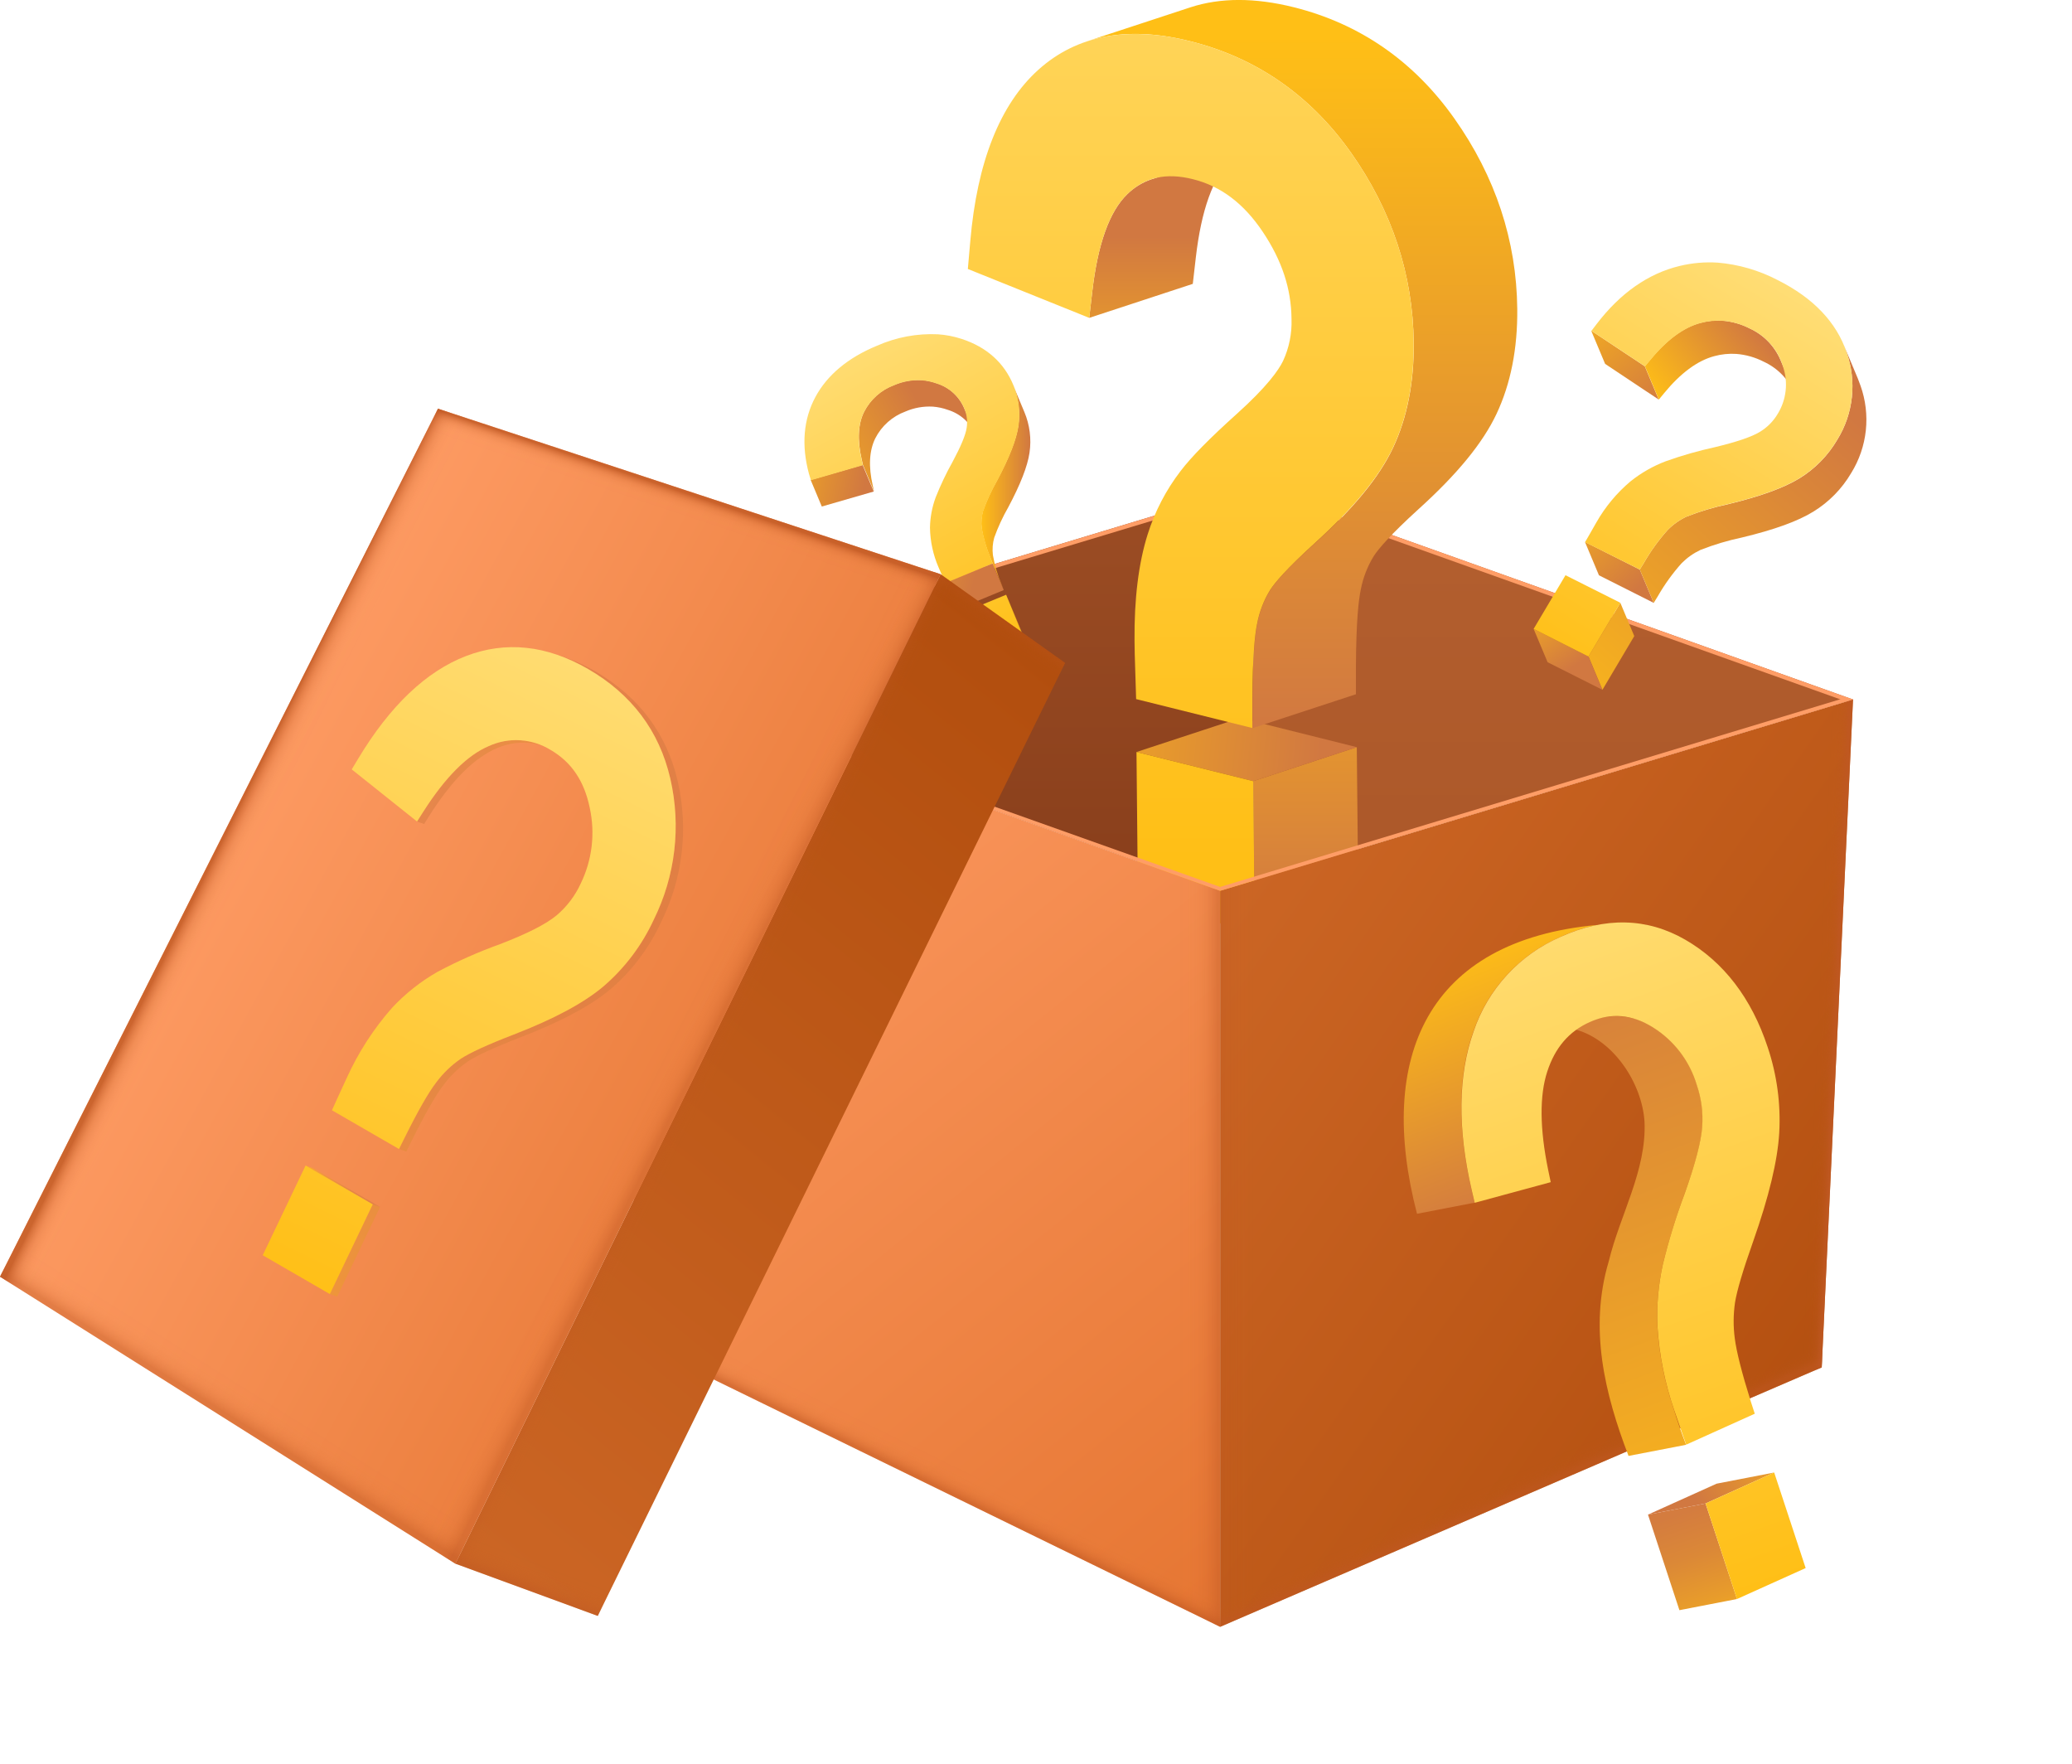 <svg width="141" height="120" viewBox="0 0 141 120" fill="none" xmlns="http://www.w3.org/2000/svg">
<g clip-path="url(#clip0_188_2255)">
<path d="M126.098 47.592L85.308 33.044V59.919L126.098 47.592Z" fill="url(#paint0_linear_188_2255)"/>
<path d="M83.032 60.609L85.308 59.919V33.044L42.245 46.058L83.032 60.609Z" fill="url(#paint1_linear_188_2255)"/>
<path d="M126.098 47.592L125.646 47.73L85.311 33.342V33.044L126.098 47.592Z" fill="#FF9D66"/>
<path d="M85.311 33.342V33.044L42.245 46.058L42.67 46.215L85.311 33.342Z" fill="#FF9D66"/>
<path d="M85.285 53.149L92.33 50.835L92.431 61.09L85.383 63.402L85.285 53.149Z" fill="url(#paint2_linear_188_2255)"/>
<path d="M77.338 51.165L84.383 48.851L92.33 50.835L85.285 53.149L77.338 51.165Z" fill="url(#paint3_linear_188_2255)"/>
<path d="M85.285 53.149L77.338 51.165L77.439 61.418L85.383 63.402L85.285 53.149Z" fill="url(#paint4_linear_188_2255)"/>
<path d="M78.348 12.202C77.73 12.411 77.168 12.758 76.705 13.217C75.5 14.383 74.702 16.61 74.33 19.837L74.122 21.627L81.17 19.313L81.375 17.526C81.747 14.298 82.545 12.072 83.75 10.905C84.213 10.445 84.775 10.098 85.394 9.888L78.348 12.202Z" fill="url(#paint5_linear_188_2255)"/>
<path d="M98.965 8.056C96.207 4.157 92.532 1.614 88.045 0.493C85.399 -0.168 83.05 -0.165 81.024 0.493L73.979 2.807C76.005 2.141 78.354 2.139 81 2.807C85.487 3.926 89.159 6.471 91.92 10.367C94.718 14.322 96.16 18.684 96.205 23.337C96.229 26.032 95.755 28.434 94.795 30.474C93.862 32.45 92.136 34.567 89.495 36.947C87.529 38.724 86.75 39.661 86.444 40.143C86.011 40.845 85.71 41.62 85.556 42.431C85.412 43.099 85.242 44.561 85.226 47.653V49.546L92.271 47.235V45.339C92.287 42.239 92.457 40.788 92.601 40.117C92.755 39.306 93.056 38.531 93.489 37.829C93.795 37.358 94.574 36.42 96.54 34.633C99.175 32.252 100.907 30.135 101.84 28.157C102.801 26.117 103.277 23.717 103.25 21.022C103.205 16.373 101.763 12.008 98.965 8.056Z" fill="url(#paint6_linear_188_2255)"/>
<path d="M91.92 10.367C89.16 6.471 85.487 3.926 81 2.807C76.745 1.742 73.274 2.397 70.665 4.743C68.056 7.089 66.489 11.02 66.027 16.421L65.862 18.301L74.122 21.627L74.33 19.837C74.702 16.61 75.5 14.383 76.705 13.217C77.91 12.051 79.351 11.734 81.178 12.192C83.072 12.663 84.636 13.838 85.933 15.776C87.231 17.715 87.87 19.635 87.888 21.704C87.923 22.689 87.725 23.668 87.311 24.562C87.008 25.185 86.215 26.317 84.17 28.154C82.325 29.813 81.072 31.083 80.335 32.053C79.343 33.346 78.586 34.803 78.098 36.359C77.479 38.319 77.178 40.758 77.205 43.608C77.205 44.082 77.226 44.777 77.255 45.672L77.314 47.565L85.221 49.533V47.64C85.237 44.537 85.407 43.086 85.55 42.417C85.705 41.607 86.006 40.832 86.439 40.13C86.745 39.656 87.524 38.718 89.489 36.934C92.122 34.553 93.856 32.436 94.79 30.46C95.75 28.42 96.223 26.018 96.2 23.323C96.16 18.684 94.718 14.322 91.92 10.367Z" fill="url(#paint7_linear_188_2255)"/>
<path d="M111.928 24.921L112.878 27.187L109.229 24.759L108.279 22.495L111.928 24.921Z" fill="url(#paint8_linear_188_2255)"/>
<path d="M121.165 24.5C120.76 23.549 120.016 22.782 119.077 22.349C118.498 22.049 117.865 21.868 117.215 21.816C116.708 21.782 116.198 21.834 115.707 21.968C114.556 22.274 113.402 23.129 112.271 24.511L111.936 24.919L112.886 27.185L113.221 26.777C114.351 25.395 115.505 24.538 116.657 24.232C117.148 24.097 117.657 24.046 118.165 24.08C118.814 24.133 119.447 24.314 120.027 24.612C120.965 25.044 121.71 25.81 122.114 26.761L121.165 24.5Z" fill="url(#paint9_linear_188_2255)"/>
<path d="M111.588 38.753L112.537 41.019L108.809 39.142L107.859 36.876L111.588 38.753Z" fill="url(#paint10_linear_188_2255)"/>
<path d="M126.609 26.242C126.552 26.077 126.491 25.915 126.426 25.755L125.476 23.489C125.543 23.651 125.604 23.814 125.66 23.979C126.007 24.953 126.13 25.992 126.021 27.02C125.912 28.048 125.573 29.038 125.029 29.917C124.398 30.995 123.511 31.9 122.447 32.551C121.383 33.198 119.803 33.773 117.585 34.309C116.623 34.511 115.679 34.793 114.763 35.153C114.289 35.377 113.857 35.683 113.487 36.056C112.87 36.745 112.328 37.496 111.867 38.298L111.588 38.751L112.537 41.017L112.816 40.564C113.277 39.761 113.819 39.009 114.436 38.319C114.807 37.947 115.239 37.642 115.713 37.417C116.628 37.057 117.572 36.775 118.535 36.572C120.753 36.04 122.343 35.462 123.396 34.812C124.459 34.161 125.345 33.257 125.976 32.181C126.521 31.302 126.86 30.312 126.97 29.284C127.079 28.256 126.956 27.216 126.609 26.242Z" fill="url(#paint11_linear_188_2255)"/>
<path d="M116.891 17.869C118.315 17.989 119.701 18.392 120.968 19.055C123.404 20.274 124.973 21.933 125.66 23.968C126.007 24.942 126.13 25.981 126.021 27.009C125.912 28.037 125.573 29.028 125.029 29.907C124.398 30.984 123.511 31.889 122.447 32.54C121.383 33.187 119.803 33.763 117.585 34.298C116.622 34.503 115.678 34.789 114.763 35.153C114.289 35.377 113.857 35.683 113.487 36.056C112.871 36.745 112.328 37.496 111.867 38.298L111.588 38.751L107.864 36.886L108.13 36.426C108.346 36.042 108.513 35.747 108.63 35.55C109.236 34.484 110.025 33.534 110.963 32.745C111.685 32.169 112.493 31.709 113.356 31.382C114.452 30.991 115.571 30.671 116.707 30.423C118.162 30.074 119.178 29.731 119.734 29.398C120.253 29.091 120.684 28.657 120.987 28.136C121.273 27.663 121.452 27.134 121.513 26.584C121.574 26.035 121.514 25.48 121.338 24.956C121.17 24.388 120.883 23.862 120.495 23.415C120.107 22.968 119.628 22.608 119.09 22.362C118.512 22.062 117.879 21.881 117.229 21.829C116.721 21.796 116.212 21.847 115.721 21.981C114.569 22.288 113.415 23.142 112.285 24.524L111.949 24.932L108.301 22.506L108.636 22.067C110.261 19.936 112.17 18.605 114.309 18.093C115.153 17.889 116.024 17.814 116.891 17.869Z" fill="url(#paint12_linear_188_2255)"/>
<path d="M110.263 41.011L111.213 43.278L109.045 46.934L108.098 44.67L110.263 41.011Z" fill="url(#paint13_linear_188_2255)"/>
<path d="M108.098 44.67L109.045 46.934L105.314 45.056L104.364 42.79L108.098 44.67Z" fill="url(#paint14_linear_188_2255)"/>
<path d="M106.532 39.137L110.263 41.011L108.098 44.671L104.364 42.79L106.532 39.137Z" fill="url(#paint15_linear_188_2255)"/>
<path d="M65.604 27.754C65.433 27.357 65.178 27 64.857 26.711C64.535 26.421 64.155 26.205 63.742 26.077C63.412 25.957 63.068 25.883 62.718 25.858C62.08 25.823 61.443 25.937 60.856 26.191C59.968 26.517 59.236 27.167 58.806 28.01C58.391 28.835 58.333 29.925 58.636 31.243L58.723 31.632L59.481 33.44L59.394 33.051C59.09 31.736 59.152 30.654 59.564 29.821C59.994 28.977 60.726 28.327 61.614 27.999C62.201 27.745 62.838 27.631 63.476 27.666C63.826 27.693 64.17 27.766 64.5 27.885C64.915 28.012 65.298 28.228 65.622 28.517C65.945 28.807 66.203 29.164 66.375 29.562L65.604 27.754Z" fill="url(#paint16_linear_188_2255)"/>
<path d="M58.7 31.632L59.458 33.443L55.923 34.463L55.165 32.652L58.7 31.632Z" fill="url(#paint17_linear_188_2255)"/>
<path d="M69.707 28.031L68.95 26.223C69.314 27.096 69.432 28.052 69.293 28.987C69.152 29.917 68.678 31.131 67.846 32.694C67.467 33.355 67.148 34.047 66.891 34.764C66.784 35.149 66.753 35.551 66.8 35.949C66.921 36.641 67.122 37.316 67.399 37.962L67.553 38.348L68.311 40.156L68.165 39.778C67.888 39.133 67.687 38.457 67.567 37.765C67.519 37.368 67.55 36.965 67.657 36.58C67.914 35.864 68.234 35.173 68.612 34.513C69.444 32.95 69.918 31.736 70.058 30.806C70.197 29.867 70.076 28.907 69.707 28.031Z" fill="url(#paint18_linear_188_2255)"/>
<path d="M63.83 22.745C64.372 22.782 64.908 22.886 65.425 23.054C67.144 23.611 68.335 24.679 68.968 26.223C69.332 27.096 69.451 28.052 69.311 28.987C69.17 29.917 68.697 31.131 67.864 32.694C67.486 33.355 67.166 34.047 66.91 34.764C66.803 35.149 66.772 35.551 66.819 35.949C66.94 36.641 67.141 37.316 67.418 37.962L67.553 38.348L64.343 39.68L64.175 39.309C64.04 39.003 63.939 38.777 63.87 38.604C63.499 37.75 63.3 36.831 63.285 35.901C63.297 35.197 63.428 34.5 63.673 33.84C64.005 33.003 64.392 32.19 64.832 31.405C65.383 30.378 65.702 29.613 65.779 29.128C65.854 28.679 65.799 28.217 65.622 27.797C65.452 27.392 65.195 27.03 64.869 26.736C64.543 26.442 64.156 26.223 63.737 26.095C63.407 25.976 63.062 25.902 62.713 25.877C62.075 25.842 61.438 25.956 60.851 26.21C59.963 26.536 59.231 27.186 58.8 28.029C58.386 28.854 58.327 29.943 58.63 31.262L58.718 31.651L55.184 32.673L55.053 32.25C54.521 30.287 54.678 28.521 55.484 27.019C56.29 25.517 57.705 24.335 59.686 23.52C60.989 22.943 62.407 22.677 63.83 22.745Z" fill="url(#paint19_linear_188_2255)"/>
<path d="M67.545 38.34L68.303 40.148L65.093 41.477L64.335 39.669L67.545 38.34Z" fill="url(#paint20_linear_188_2255)"/>
<path d="M68.468 40.465L69.226 42.273L70.46 45.275L69.702 43.467L68.468 40.465Z" fill="url(#paint21_linear_188_2255)"/>
<path d="M69.702 43.467L70.46 45.275L67.239 46.604L66.481 44.796L69.702 43.467Z" fill="url(#paint22_linear_188_2255)"/>
<path d="M68.468 40.465L69.702 43.467L66.481 44.795L65.25 41.791L68.468 40.465Z" fill="url(#paint23_linear_188_2255)"/>
<path d="M42.245 46.058L83.032 60.609V110.685L43.364 91.314L42.245 46.058Z" fill="url(#paint24_linear_188_2255)"/>
<path style="mix-blend-mode:multiply" opacity="0.5" d="M83.032 110.685L43.364 91.314L43.29 88.312L83.032 107.766V110.685Z" fill="url(#paint25_linear_188_2255)"/>
<path style="mix-blend-mode:multiply" opacity="0.4" d="M83.032 60.609V110.685L79.819 109.119V59.461L83.032 60.609Z" fill="url(#paint26_linear_188_2255)"/>
<path d="M83.032 60.609V110.685L123.968 93.034L126.098 47.592L83.032 60.609Z" fill="url(#paint27_linear_188_2255)"/>
<path style="mix-blend-mode:multiply" opacity="0.2" d="M83.032 60.609V110.685L86.41 109.231V59.586L83.032 60.609Z" fill="url(#paint28_linear_188_2255)"/>
<path style="mix-blend-mode:multiply" opacity="0.5" d="M83.032 110.685L123.968 93.034L124.048 91.314L83.032 108.741V110.685Z" fill="url(#paint29_linear_188_2255)"/>
<path style="mix-blend-mode:screen" opacity="0.8" d="M126.098 47.592L123.968 93.034L122.511 93.663L124.303 48.135L126.098 47.592Z" fill="url(#paint30_linear_188_2255)"/>
<path d="M42.245 46.058L83.032 60.609V60.345L42.583 45.956L42.245 46.058Z" fill="#FF9D66"/>
<path d="M83.032 60.345V60.608L126.098 47.592L125.676 47.442L83.032 60.345Z" fill="#FF9D66"/>
<path d="M118.202 108.794L114.285 109.553L112.146 103.052L116.064 102.293L118.202 108.794Z" fill="url(#paint31_linear_188_2255)"/>
<path d="M116.064 102.293L112.146 103.052L116.817 100.946L120.734 100.187L116.064 102.293Z" fill="url(#paint32_linear_188_2255)"/>
<path d="M120.734 100.187L122.875 106.688L118.202 108.794L116.064 102.293L120.734 100.187Z" fill="url(#paint33_linear_188_2255)"/>
<path d="M113.157 86.017C112.854 87.397 112.729 88.811 112.785 90.224C112.899 92.134 113.27 94.019 113.886 95.83C114.114 96.597 114.399 97.414 114.739 98.301L110.822 99.058C109.192 94.81 108.122 90.371 109.473 85.83C110.229 82.682 112.059 79.63 111.91 76.318C111.742 73.705 109.819 70.787 107.269 70.062C106.633 69.88 105.965 69.845 105.314 69.958L109.093 69.229L109.247 69.197C109.867 69.1 110.5 69.128 111.109 69.279H111.136C111.613 69.422 112.068 69.629 112.489 69.894C113.929 70.796 114.992 72.193 115.479 73.822C115.784 74.728 115.909 75.686 115.846 76.64C115.774 77.631 115.378 79.159 114.657 81.167C114.064 82.753 113.563 84.372 113.157 86.017Z" fill="url(#paint34_linear_188_2255)"/>
<path d="M108.699 62.931C107.836 63.101 106.996 63.374 106.197 63.743C104.814 64.339 103.571 65.22 102.549 66.328C101.527 67.436 100.75 68.746 100.266 70.174C99.202 73.141 99.173 76.776 100.144 80.965L100.346 81.828L96.428 82.584C93.67 71.99 97.075 63.991 108.699 62.931Z" fill="url(#paint35_linear_188_2255)"/>
<path d="M106.197 63.743C109.234 62.371 112.09 62.438 114.689 63.94C117.287 65.442 119.191 67.908 120.293 71.255C120.921 73.129 121.188 75.106 121.077 77.08C120.963 78.989 120.378 81.415 119.29 84.501C118.604 86.435 118.197 87.82 118.069 88.616C117.951 89.423 117.944 90.243 118.051 91.053C118.165 91.958 118.532 93.409 119.146 95.367L119.412 96.187L114.747 98.291L114.465 97.492C114.229 96.823 114.053 96.309 113.934 95.958C113.294 94.106 112.91 92.175 112.79 90.219C112.731 88.808 112.855 87.396 113.16 86.017C113.559 84.378 114.058 82.765 114.652 81.186C115.37 79.162 115.769 77.633 115.835 76.645C115.901 75.691 115.776 74.733 115.468 73.828C114.984 72.197 113.921 70.8 112.479 69.9C111.04 69.005 109.63 68.888 108.173 69.543C106.766 70.177 105.822 71.279 105.29 72.912C104.758 74.544 104.777 76.797 105.354 79.604L105.527 80.432L100.354 81.836L100.152 80.976C99.178 76.784 99.221 73.149 100.277 70.18C100.758 68.751 101.534 67.441 102.554 66.332C103.574 65.223 104.815 64.341 106.197 63.743Z" fill="url(#paint36_linear_188_2255)"/>
<path d="M40.678 109.944L72.481 45.104L64.008 39.07L30.989 106.389L40.678 109.944Z" fill="url(#paint37_linear_188_2255)"/>
<path style="mix-blend-mode:multiply" opacity="0.4" d="M30.989 106.389L40.678 109.944L41.633 108L32.005 104.323L30.989 106.389Z" fill="url(#paint38_linear_188_2255)"/>
<path style="mix-blend-mode:multiply" opacity="0.2" d="M64.008 39.07L72.481 45.104L71.638 46.825L62.973 41.179L64.008 39.07Z" fill="url(#paint39_linear_188_2255)"/>
<path style="mix-blend-mode:multiply" opacity="0.2" d="M64.008 39.07L30.989 106.389L32.691 107.012L65.359 40.031L64.008 39.07Z" fill="url(#paint40_linear_188_2255)"/>
<path d="M64.008 39.07L29.806 27.808L0 86.864L30.989 106.389L64.008 39.07Z" fill="url(#paint41_linear_188_2255)"/>
<path style="mix-blend-mode:multiply" opacity="0.4" d="M0 86.864L30.989 106.389L32.415 103.484L1.176 84.534L0 86.864Z" fill="url(#paint42_linear_188_2255)"/>
<path style="mix-blend-mode:multiply" opacity="0.4" d="M64.008 39.07L30.989 106.389L28.425 104.773L61.729 38.319L64.008 39.07Z" fill="url(#paint43_linear_188_2255)"/>
<path style="mix-blend-mode:screen" opacity="0.8" d="M29.806 27.808L0 86.864L1.88 88.046L32.005 28.532L29.806 27.808Z" fill="url(#paint44_linear_188_2255)"/>
<path style="mix-blend-mode:screen" opacity="0.8" d="M29.806 27.808L64.008 39.07L62.973 41.179L28.957 29.488L29.806 27.808Z" fill="url(#paint45_linear_188_2255)"/>
<path style="mix-blend-mode:multiply" opacity="0.5" d="M25.364 81.942L25.864 82.115L22.947 88.219L22.447 88.046L25.364 81.942Z" fill="url(#paint46_linear_188_2255)"/>
<path style="mix-blend-mode:multiply" opacity="0.5" d="M20.795 79.301L21.295 79.474L25.864 82.116L25.364 81.942L20.795 79.301Z" fill="url(#paint47_linear_188_2255)"/>
<path d="M25.364 81.942L22.447 88.046L17.878 85.404L20.795 79.301L25.364 81.942Z" fill="url(#paint48_linear_188_2255)"/>
<g style="mix-blend-mode:multiply" opacity="0.5">
<path d="M36.521 50.599C32.854 49.36 30.045 53.126 28.364 55.893L28.864 56.063C30.545 53.299 33.356 49.533 37.021 50.769L36.521 50.599Z" fill="url(#paint49_linear_188_2255)"/>
<path d="M46.114 53.134C45.367 49.914 43.484 47.408 40.513 45.677C40.367 45.592 40.221 45.512 40.077 45.435L40.027 45.408L39.899 45.344L39.545 45.171L39.394 45.102L39.282 45.049L39.016 44.94C38.984 44.926 38.952 44.91 38.92 44.9C38.782 44.844 38.641 44.79 38.5 44.74L38.42 44.711L37.92 44.54C38.085 44.596 38.253 44.66 38.42 44.727L38.516 44.766C38.641 44.817 38.782 44.873 38.894 44.929L39.045 44.998L39.399 45.174L39.527 45.238C39.689 45.323 39.851 45.411 40.013 45.504C42.984 47.222 44.867 49.728 45.614 52.961C46.364 56.202 45.965 59.604 44.484 62.582C43.689 64.303 42.538 65.836 41.106 67.078C39.75 68.231 37.723 69.32 34.918 70.404C33.157 71.083 31.955 71.639 31.335 72.049C30.702 72.489 30.144 73.028 29.683 73.647C29.152 74.337 28.428 75.605 27.529 77.418L27.152 78.177L27.652 78.35L28.029 77.591C28.928 75.778 29.654 74.507 30.183 73.82C30.643 73.201 31.201 72.661 31.835 72.222C32.455 71.81 33.657 71.256 35.418 70.577C38.223 69.493 40.25 68.404 41.606 67.251C43.038 66.008 44.189 64.475 44.984 62.753C46.464 59.775 46.864 56.374 46.114 53.134Z" fill="url(#paint50_linear_188_2255)"/>
</g>
<path d="M40.013 45.517C42.984 47.235 44.867 49.741 45.614 52.974C46.361 56.211 45.962 59.607 44.484 62.582C43.689 64.303 42.538 65.836 41.106 67.077C39.75 68.231 37.723 69.32 34.918 70.404C33.157 71.083 31.955 71.639 31.335 72.049C30.702 72.489 30.144 73.028 29.683 73.647C29.152 74.337 28.428 75.605 27.529 77.418L27.152 78.177L22.59 75.541L22.936 74.774C23.226 74.137 23.452 73.644 23.609 73.314C24.395 71.587 25.432 69.986 26.686 68.563C27.585 67.6 28.625 66.777 29.769 66.124C31.14 65.394 32.562 64.764 34.024 64.239C35.864 63.533 37.162 62.873 37.87 62.284C38.571 61.692 39.133 60.953 39.516 60.119C40.295 58.521 40.513 56.706 40.133 54.968C39.761 53.142 38.888 51.85 37.473 51.027C36.848 50.639 36.137 50.412 35.403 50.366C34.669 50.319 33.935 50.455 33.266 50.761C31.808 51.371 30.314 52.867 28.822 55.203L28.38 55.895L23.936 52.348L24.378 51.613C26.535 48.026 29 45.68 31.705 44.639C34.41 43.597 37.205 43.893 40.013 45.517Z" fill="url(#paint51_linear_188_2255)"/>
</g>
<defs>
<linearGradient id="paint0_linear_188_2255" x1="105.705" y1="91.575" x2="105.705" y2="38.005" gradientUnits="userSpaceOnUse">
<stop stop-color="#A34F22"/>
<stop offset="1" stop-color="#B25E2E"/>
</linearGradient>
<linearGradient id="paint1_linear_188_2255" x1="63.777" y1="61.28" x2="63.777" y2="3.135" gradientUnits="userSpaceOnUse">
<stop stop-color="#883E1B"/>
<stop offset="1" stop-color="#B25E2E"/>
</linearGradient>
<linearGradient id="paint2_linear_188_2255" x1="88.856" y1="30.987" x2="88.856" y2="63.413" gradientUnits="userSpaceOnUse">
<stop stop-color="#FFBF16"/>
<stop offset="1" stop-color="#D17841"/>
</linearGradient>
<linearGradient id="paint3_linear_188_2255" x1="66.125" y1="49.144" x2="89.881" y2="51.495" gradientUnits="userSpaceOnUse">
<stop stop-color="#FFBF16"/>
<stop offset="1" stop-color="#D17841"/>
</linearGradient>
<linearGradient id="paint4_linear_188_2255" x1="81.362" y1="58.39" x2="81.362" y2="-23.486" gradientUnits="userSpaceOnUse">
<stop stop-color="#FFBF16"/>
<stop offset="1" stop-color="#FFDD75"/>
</linearGradient>
<linearGradient id="paint5_linear_188_2255" x1="79.758" y1="30.9" x2="79.758" y2="16.075" gradientUnits="userSpaceOnUse">
<stop stop-color="#FFBF16"/>
<stop offset="1" stop-color="#D17841"/>
</linearGradient>
<linearGradient id="paint6_linear_188_2255" x1="88.614" y1="2.376" x2="88.614" y2="49.802" gradientUnits="userSpaceOnUse">
<stop stop-color="#FFBF16"/>
<stop offset="1" stop-color="#D17841"/>
</linearGradient>
<linearGradient id="paint7_linear_188_2255" x1="81.032" y1="58.39" x2="81.032" y2="-23.485" gradientUnits="userSpaceOnUse">
<stop stop-color="#FFBF16"/>
<stop offset="1" stop-color="#FFDD75"/>
</linearGradient>
<linearGradient id="paint8_linear_188_2255" x1="105.96" y1="19.505" x2="113.176" y2="27.82" gradientUnits="userSpaceOnUse">
<stop stop-color="#FFBF16"/>
<stop offset="1" stop-color="#D17841"/>
</linearGradient>
<linearGradient id="paint9_linear_188_2255" x1="113.543" y1="28.383" x2="120.14" y2="23.151" gradientUnits="userSpaceOnUse">
<stop stop-color="#FFBF16"/>
<stop offset="1" stop-color="#D17841"/>
</linearGradient>
<linearGradient id="paint10_linear_188_2255" x1="105.037" y1="33.246" x2="111.296" y2="40.143" gradientUnits="userSpaceOnUse">
<stop stop-color="#FFBF16"/>
<stop offset="1" stop-color="#D17841"/>
</linearGradient>
<linearGradient id="paint11_linear_188_2255" x1="104.431" y1="51.475" x2="125.462" y2="27.825" gradientUnits="userSpaceOnUse">
<stop stop-color="#FFBF16"/>
<stop offset="1" stop-color="#D17841"/>
</linearGradient>
<linearGradient id="paint12_linear_188_2255" x1="104.984" y1="45.041" x2="121.025" y2="19.223" gradientUnits="userSpaceOnUse">
<stop stop-color="#FFBF16"/>
<stop offset="1" stop-color="#FFDD75"/>
</linearGradient>
<linearGradient id="paint13_linear_188_2255" x1="103.633" y1="50.763" x2="124.661" y2="27.113" gradientUnits="userSpaceOnUse">
<stop stop-color="#FFBF16"/>
<stop offset="1" stop-color="#D17841"/>
</linearGradient>
<linearGradient id="paint14_linear_188_2255" x1="103.088" y1="39.552" x2="107.066" y2="45.374" gradientUnits="userSpaceOnUse">
<stop stop-color="#FFBF16"/>
<stop offset="1" stop-color="#D17841"/>
</linearGradient>
<linearGradient id="paint15_linear_188_2255" x1="105.263" y1="45.214" x2="121.304" y2="19.398" gradientUnits="userSpaceOnUse">
<stop stop-color="#FFBF16"/>
<stop offset="1" stop-color="#FFDD75"/>
</linearGradient>
<linearGradient id="paint16_linear_188_2255" x1="52.771" y1="34.215" x2="63.012" y2="28.205" gradientUnits="userSpaceOnUse">
<stop stop-color="#FFBF16"/>
<stop offset="1" stop-color="#D17841"/>
</linearGradient>
<linearGradient id="paint17_linear_188_2255" x1="50.649" y1="31.853" x2="58.775" y2="33.306" gradientUnits="userSpaceOnUse">
<stop stop-color="#FFBF16"/>
<stop offset="1" stop-color="#D17841"/>
</linearGradient>
<linearGradient id="paint18_linear_188_2255" x1="66.779" y1="33.184" x2="70.106" y2="33.184" gradientUnits="userSpaceOnUse">
<stop stop-color="#FFBF16"/>
<stop offset="1" stop-color="#D17841"/>
</linearGradient>
<linearGradient id="paint19_linear_188_2255" x1="69.814" y1="43.719" x2="58.552" y2="22.987" gradientUnits="userSpaceOnUse">
<stop stop-color="#FFBF16"/>
<stop offset="1" stop-color="#FFDD75"/>
</linearGradient>
<linearGradient id="paint20_linear_188_2255" x1="55.92" y1="37.168" x2="66.215" y2="39.873" gradientUnits="userSpaceOnUse">
<stop stop-color="#FFBF16"/>
<stop offset="1" stop-color="#D17841"/>
</linearGradient>
<linearGradient id="paint21_linear_188_2255" x1="68.468" y1="42.87" x2="70.46" y2="42.87" gradientUnits="userSpaceOnUse">
<stop stop-color="#FFBF16"/>
<stop offset="1" stop-color="#D17841"/>
</linearGradient>
<linearGradient id="paint22_linear_188_2255" x1="55.011" y1="41.488" x2="65.305" y2="44.195" gradientUnits="userSpaceOnUse">
<stop stop-color="#FFBF16"/>
<stop offset="1" stop-color="#D17841"/>
</linearGradient>
<linearGradient id="paint23_linear_188_2255" x1="68.612" y1="44.732" x2="57.35" y2="23.999" gradientUnits="userSpaceOnUse">
<stop stop-color="#FFBF16"/>
<stop offset="1" stop-color="#FFDD75"/>
</linearGradient>
<linearGradient id="paint24_linear_188_2255" x1="88.838" y1="107.843" x2="40.578" y2="47.989" gradientUnits="userSpaceOnUse">
<stop stop-color="#E57531"/>
<stop offset="1" stop-color="#FF9D66"/>
</linearGradient>
<linearGradient id="paint25_linear_188_2255" x1="62.654" y1="100.536" x2="63.505" y2="98.798" gradientUnits="userSpaceOnUse">
<stop stop-color="#BF5722"/>
<stop offset="0.03" stop-color="#BF5722" stop-opacity="0.88"/>
<stop offset="0.1" stop-color="#BF5722" stop-opacity="0.67"/>
<stop offset="0.17" stop-color="#BF5722" stop-opacity="0.49"/>
<stop offset="0.24" stop-color="#BF5722" stop-opacity="0.34"/>
<stop offset="0.32" stop-color="#BF5722" stop-opacity="0.21"/>
<stop offset="0.42" stop-color="#BF5722" stop-opacity="0.12"/>
<stop offset="0.53" stop-color="#BF5722" stop-opacity="0.05"/>
<stop offset="0.68" stop-color="#BF5722" stop-opacity="0.01"/>
<stop offset="1" stop-color="#BF5722" stop-opacity="0"/>
</linearGradient>
<linearGradient id="paint26_linear_188_2255" x1="82.846" y1="85.074" x2="79.875" y2="85.074" gradientUnits="userSpaceOnUse">
<stop stop-color="#BF5722"/>
<stop offset="0.03" stop-color="#BF5722" stop-opacity="0.88"/>
<stop offset="0.1" stop-color="#BF5722" stop-opacity="0.67"/>
<stop offset="0.17" stop-color="#BF5722" stop-opacity="0.49"/>
<stop offset="0.24" stop-color="#BF5722" stop-opacity="0.34"/>
<stop offset="0.32" stop-color="#BF5722" stop-opacity="0.21"/>
<stop offset="0.42" stop-color="#BF5722" stop-opacity="0.12"/>
<stop offset="0.53" stop-color="#BF5722" stop-opacity="0.05"/>
<stop offset="0.68" stop-color="#BF5722" stop-opacity="0.01"/>
<stop offset="1" stop-color="#BF5722" stop-opacity="0"/>
</linearGradient>
<linearGradient id="paint27_linear_188_2255" x1="80.404" y1="62.137" x2="128.704" y2="96.037" gradientUnits="userSpaceOnUse">
<stop stop-color="#CC6625"/>
<stop offset="1" stop-color="#B24E0E"/>
</linearGradient>
<linearGradient id="paint28_linear_188_2255" x1="83.2" y1="85.135" x2="86.226" y2="85.135" gradientUnits="userSpaceOnUse">
<stop stop-color="#BF5722"/>
<stop offset="0.03" stop-color="#BF5722" stop-opacity="0.88"/>
<stop offset="0.1" stop-color="#BF5722" stop-opacity="0.67"/>
<stop offset="0.17" stop-color="#BF5722" stop-opacity="0.49"/>
<stop offset="0.24" stop-color="#BF5722" stop-opacity="0.34"/>
<stop offset="0.32" stop-color="#BF5722" stop-opacity="0.21"/>
<stop offset="0.42" stop-color="#BF5722" stop-opacity="0.12"/>
<stop offset="0.53" stop-color="#BF5722" stop-opacity="0.05"/>
<stop offset="0.68" stop-color="#BF5722" stop-opacity="0.01"/>
<stop offset="1" stop-color="#BF5722" stop-opacity="0"/>
</linearGradient>
<linearGradient id="paint29_linear_188_2255" x1="103.729" y1="101.436" x2="103.137" y2="100.073" gradientUnits="userSpaceOnUse">
<stop stop-color="#BF5722"/>
<stop offset="0.03" stop-color="#BF5722" stop-opacity="0.88"/>
<stop offset="0.1" stop-color="#BF5722" stop-opacity="0.67"/>
<stop offset="0.17" stop-color="#BF5722" stop-opacity="0.49"/>
<stop offset="0.24" stop-color="#BF5722" stop-opacity="0.34"/>
<stop offset="0.32" stop-color="#BF5722" stop-opacity="0.21"/>
<stop offset="0.42" stop-color="#BF5722" stop-opacity="0.12"/>
<stop offset="0.53" stop-color="#BF5722" stop-opacity="0.05"/>
<stop offset="0.68" stop-color="#BF5722" stop-opacity="0.01"/>
<stop offset="1" stop-color="#BF5722" stop-opacity="0"/>
</linearGradient>
<linearGradient id="paint30_linear_188_2255" x1="124.84" y1="70.651" x2="123.582" y2="70.595" gradientUnits="userSpaceOnUse">
<stop stop-color="#BF5722"/>
<stop offset="0.03" stop-color="#BF5722" stop-opacity="0.88"/>
<stop offset="0.1" stop-color="#BF5722" stop-opacity="0.67"/>
<stop offset="0.17" stop-color="#BF5722" stop-opacity="0.49"/>
<stop offset="0.24" stop-color="#BF5722" stop-opacity="0.34"/>
<stop offset="0.32" stop-color="#BF5722" stop-opacity="0.21"/>
<stop offset="0.42" stop-color="#BF5722" stop-opacity="0.12"/>
<stop offset="0.53" stop-color="#BF5722" stop-opacity="0.05"/>
<stop offset="0.68" stop-color="#BF5722" stop-opacity="0.01"/>
<stop offset="1" stop-color="#BF5722" stop-opacity="0"/>
</linearGradient>
<linearGradient id="paint31_linear_188_2255" x1="117.33" y1="112.512" x2="113.235" y2="100.033" gradientUnits="userSpaceOnUse">
<stop stop-color="#FFBF16"/>
<stop offset="0.05" stop-color="#FBB81A"/>
<stop offset="0.29" stop-color="#E89C2B"/>
<stop offset="0.53" stop-color="#DB8837"/>
<stop offset="0.76" stop-color="#D47C3F"/>
<stop offset="1" stop-color="#D17841"/>
</linearGradient>
<linearGradient id="paint32_linear_188_2255" x1="124.926" y1="96.824" x2="115.462" y2="102.158" gradientUnits="userSpaceOnUse">
<stop stop-color="#FFBF16"/>
<stop offset="1" stop-color="#D17841"/>
</linearGradient>
<linearGradient id="paint33_linear_188_2255" x1="120.747" y1="108.091" x2="103.873" y2="60.687" gradientUnits="userSpaceOnUse">
<stop stop-color="#FFBF16"/>
<stop offset="1" stop-color="#FFDD75"/>
</linearGradient>
<linearGradient id="paint34_linear_188_2255" x1="121.476" y1="108.615" x2="104.349" y2="63.113" gradientUnits="userSpaceOnUse">
<stop stop-color="#FFBF16"/>
<stop offset="1" stop-color="#D17841"/>
</linearGradient>
<linearGradient id="paint35_linear_188_2255" x1="99.407" y1="64.369" x2="105.799" y2="81.292" gradientUnits="userSpaceOnUse">
<stop stop-color="#FFBF16"/>
<stop offset="1" stop-color="#D17841"/>
</linearGradient>
<linearGradient id="paint36_linear_188_2255" x1="121.439" y1="107.846" x2="104.565" y2="60.441" gradientUnits="userSpaceOnUse">
<stop stop-color="#FFBF16"/>
<stop offset="1" stop-color="#FFDD75"/>
</linearGradient>
<linearGradient id="paint37_linear_188_2255" x1="27.521" y1="105.375" x2="74.407" y2="47.228" gradientUnits="userSpaceOnUse">
<stop stop-color="#CC6625"/>
<stop offset="1" stop-color="#B24E0E"/>
</linearGradient>
<linearGradient id="paint38_linear_188_2255" x1="35.984" y1="108.054" x2="36.733" y2="106.1" gradientUnits="userSpaceOnUse">
<stop stop-color="#BF5722"/>
<stop offset="0.03" stop-color="#BF5722" stop-opacity="0.88"/>
<stop offset="0.1" stop-color="#BF5722" stop-opacity="0.67"/>
<stop offset="0.17" stop-color="#BF5722" stop-opacity="0.49"/>
<stop offset="0.24" stop-color="#BF5722" stop-opacity="0.34"/>
<stop offset="0.32" stop-color="#BF5722" stop-opacity="0.21"/>
<stop offset="0.42" stop-color="#BF5722" stop-opacity="0.12"/>
<stop offset="0.53" stop-color="#BF5722" stop-opacity="0.05"/>
<stop offset="0.68" stop-color="#BF5722" stop-opacity="0.01"/>
<stop offset="1" stop-color="#BF5722" stop-opacity="0"/>
</linearGradient>
<linearGradient id="paint39_linear_188_2255" x1="68.279" y1="42.292" x2="67.299" y2="43.694" gradientUnits="userSpaceOnUse">
<stop stop-color="#BF5722"/>
<stop offset="0.03" stop-color="#BF5722" stop-opacity="0.88"/>
<stop offset="0.1" stop-color="#BF5722" stop-opacity="0.67"/>
<stop offset="0.17" stop-color="#BF5722" stop-opacity="0.49"/>
<stop offset="0.24" stop-color="#BF5722" stop-opacity="0.34"/>
<stop offset="0.32" stop-color="#BF5722" stop-opacity="0.21"/>
<stop offset="0.42" stop-color="#BF5722" stop-opacity="0.12"/>
<stop offset="0.53" stop-color="#BF5722" stop-opacity="0.05"/>
<stop offset="0.68" stop-color="#BF5722" stop-opacity="0.01"/>
<stop offset="1" stop-color="#BF5722" stop-opacity="0"/>
</linearGradient>
<linearGradient id="paint40_linear_188_2255" x1="47.566" y1="72.76" x2="49.081" y2="73.504" gradientUnits="userSpaceOnUse">
<stop stop-color="#BF5722"/>
<stop offset="0.03" stop-color="#BF5722" stop-opacity="0.88"/>
<stop offset="0.1" stop-color="#BF5722" stop-opacity="0.67"/>
<stop offset="0.17" stop-color="#BF5722" stop-opacity="0.49"/>
<stop offset="0.24" stop-color="#BF5722" stop-opacity="0.34"/>
<stop offset="0.32" stop-color="#BF5722" stop-opacity="0.21"/>
<stop offset="0.42" stop-color="#BF5722" stop-opacity="0.12"/>
<stop offset="0.53" stop-color="#BF5722" stop-opacity="0.05"/>
<stop offset="0.68" stop-color="#BF5722" stop-opacity="0.01"/>
<stop offset="1" stop-color="#BF5722" stop-opacity="0"/>
</linearGradient>
<linearGradient id="paint41_linear_188_2255" x1="61.519" y1="80.4" x2="11.736" y2="53.228" gradientUnits="userSpaceOnUse">
<stop stop-color="#E57531"/>
<stop offset="1" stop-color="#FF9D66"/>
</linearGradient>
<linearGradient id="paint42_linear_188_2255" x1="15.577" y1="96.27" x2="16.912" y2="94.138" gradientUnits="userSpaceOnUse">
<stop stop-color="#BF5722"/>
<stop offset="0.03" stop-color="#BF5722" stop-opacity="0.88"/>
<stop offset="0.1" stop-color="#BF5722" stop-opacity="0.67"/>
<stop offset="0.17" stop-color="#BF5722" stop-opacity="0.49"/>
<stop offset="0.24" stop-color="#BF5722" stop-opacity="0.34"/>
<stop offset="0.32" stop-color="#BF5722" stop-opacity="0.21"/>
<stop offset="0.42" stop-color="#BF5722" stop-opacity="0.12"/>
<stop offset="0.53" stop-color="#BF5722" stop-opacity="0.05"/>
<stop offset="0.68" stop-color="#BF5722" stop-opacity="0.01"/>
<stop offset="1" stop-color="#BF5722" stop-opacity="0"/>
</linearGradient>
<linearGradient id="paint43_linear_188_2255" x1="47.285" y1="72.622" x2="44.999" y2="71.487" gradientUnits="userSpaceOnUse">
<stop stop-color="#BF5722"/>
<stop offset="0.03" stop-color="#BF5722" stop-opacity="0.88"/>
<stop offset="0.1" stop-color="#BF5722" stop-opacity="0.67"/>
<stop offset="0.17" stop-color="#BF5722" stop-opacity="0.49"/>
<stop offset="0.24" stop-color="#BF5722" stop-opacity="0.34"/>
<stop offset="0.32" stop-color="#BF5722" stop-opacity="0.21"/>
<stop offset="0.42" stop-color="#BF5722" stop-opacity="0.12"/>
<stop offset="0.53" stop-color="#BF5722" stop-opacity="0.05"/>
<stop offset="0.68" stop-color="#BF5722" stop-opacity="0.01"/>
<stop offset="1" stop-color="#BF5722" stop-opacity="0"/>
</linearGradient>
<linearGradient id="paint44_linear_188_2255" x1="17.16" y1="58.398" x2="15.063" y2="57.356" gradientUnits="userSpaceOnUse">
<stop stop-color="#BF5722" stop-opacity="0"/>
<stop offset="0.32" stop-color="#BF5722" stop-opacity="0.01"/>
<stop offset="0.47" stop-color="#BF5722" stop-opacity="0.05"/>
<stop offset="0.58" stop-color="#BF5722" stop-opacity="0.12"/>
<stop offset="0.68" stop-color="#BF5722" stop-opacity="0.21"/>
<stop offset="0.76" stop-color="#BF5722" stop-opacity="0.34"/>
<stop offset="0.83" stop-color="#BF5722" stop-opacity="0.49"/>
<stop offset="0.9" stop-color="#BF5722" stop-opacity="0.67"/>
<stop offset="0.97" stop-color="#BF5722" stop-opacity="0.88"/>
<stop offset="1" stop-color="#BF5722"/>
</linearGradient>
<linearGradient id="paint45_linear_188_2255" x1="46.718" y1="33.578" x2="46.217" y2="35.075" gradientUnits="userSpaceOnUse">
<stop stop-color="#BF5722"/>
<stop offset="0.03" stop-color="#BF5722" stop-opacity="0.88"/>
<stop offset="0.1" stop-color="#BF5722" stop-opacity="0.67"/>
<stop offset="0.17" stop-color="#BF5722" stop-opacity="0.49"/>
<stop offset="0.24" stop-color="#BF5722" stop-opacity="0.34"/>
<stop offset="0.32" stop-color="#BF5722" stop-opacity="0.21"/>
<stop offset="0.42" stop-color="#BF5722" stop-opacity="0.12"/>
<stop offset="0.53" stop-color="#BF5722" stop-opacity="0.05"/>
<stop offset="0.68" stop-color="#BF5722" stop-opacity="0.01"/>
<stop offset="1" stop-color="#BF5722" stop-opacity="0"/>
</linearGradient>
<linearGradient id="paint46_linear_188_2255" x1="17.606" y1="100.03" x2="37.706" y2="54.271" gradientUnits="userSpaceOnUse">
<stop stop-color="#FFBF16"/>
<stop offset="0.05" stop-color="#FBB81A"/>
<stop offset="0.29" stop-color="#E89C2B"/>
<stop offset="0.53" stop-color="#DB8837"/>
<stop offset="0.76" stop-color="#D47C3F"/>
<stop offset="1" stop-color="#D17841"/>
</linearGradient>
<linearGradient id="paint47_linear_188_2255" x1="20.795" y1="80.71" x2="25.864" y2="80.71" gradientUnits="userSpaceOnUse">
<stop stop-color="#FFBF16"/>
<stop offset="0.05" stop-color="#FBB81A"/>
<stop offset="0.29" stop-color="#E89C2B"/>
<stop offset="0.53" stop-color="#DB8837"/>
<stop offset="0.76" stop-color="#D47C3F"/>
<stop offset="1" stop-color="#D17841"/>
</linearGradient>
<linearGradient id="paint48_linear_188_2255" x1="19.731" y1="87.58" x2="40.992" y2="43.768" gradientUnits="userSpaceOnUse">
<stop stop-color="#FFBF16"/>
<stop offset="1" stop-color="#FFDD75"/>
</linearGradient>
<linearGradient id="paint49_linear_188_2255" x1="40.947" y1="42.434" x2="28.49" y2="58.633" gradientUnits="userSpaceOnUse">
<stop stop-color="#FFBF16"/>
<stop offset="0.05" stop-color="#FBB81A"/>
<stop offset="0.29" stop-color="#E89C2B"/>
<stop offset="0.53" stop-color="#DB8837"/>
<stop offset="0.76" stop-color="#D47C3F"/>
<stop offset="1" stop-color="#D17841"/>
</linearGradient>
<linearGradient id="paint50_linear_188_2255" x1="20.567" y1="101.332" x2="40.669" y2="55.574" gradientUnits="userSpaceOnUse">
<stop stop-color="#FFBF16"/>
<stop offset="0.05" stop-color="#FBB81A"/>
<stop offset="0.29" stop-color="#E89C2B"/>
<stop offset="0.53" stop-color="#DB8837"/>
<stop offset="0.76" stop-color="#D47C3F"/>
<stop offset="1" stop-color="#D17841"/>
</linearGradient>
<linearGradient id="paint51_linear_188_2255" x1="19.652" y1="87.54" x2="40.912" y2="43.731" gradientUnits="userSpaceOnUse">
<stop stop-color="#FFBF16"/>
<stop offset="1" stop-color="#FFDD75"/>
</linearGradient>
<clipPath id="clip0_188_2255">
<rect width="141" height="120" fill="white"/>
</clipPath>
</defs>
</svg>
